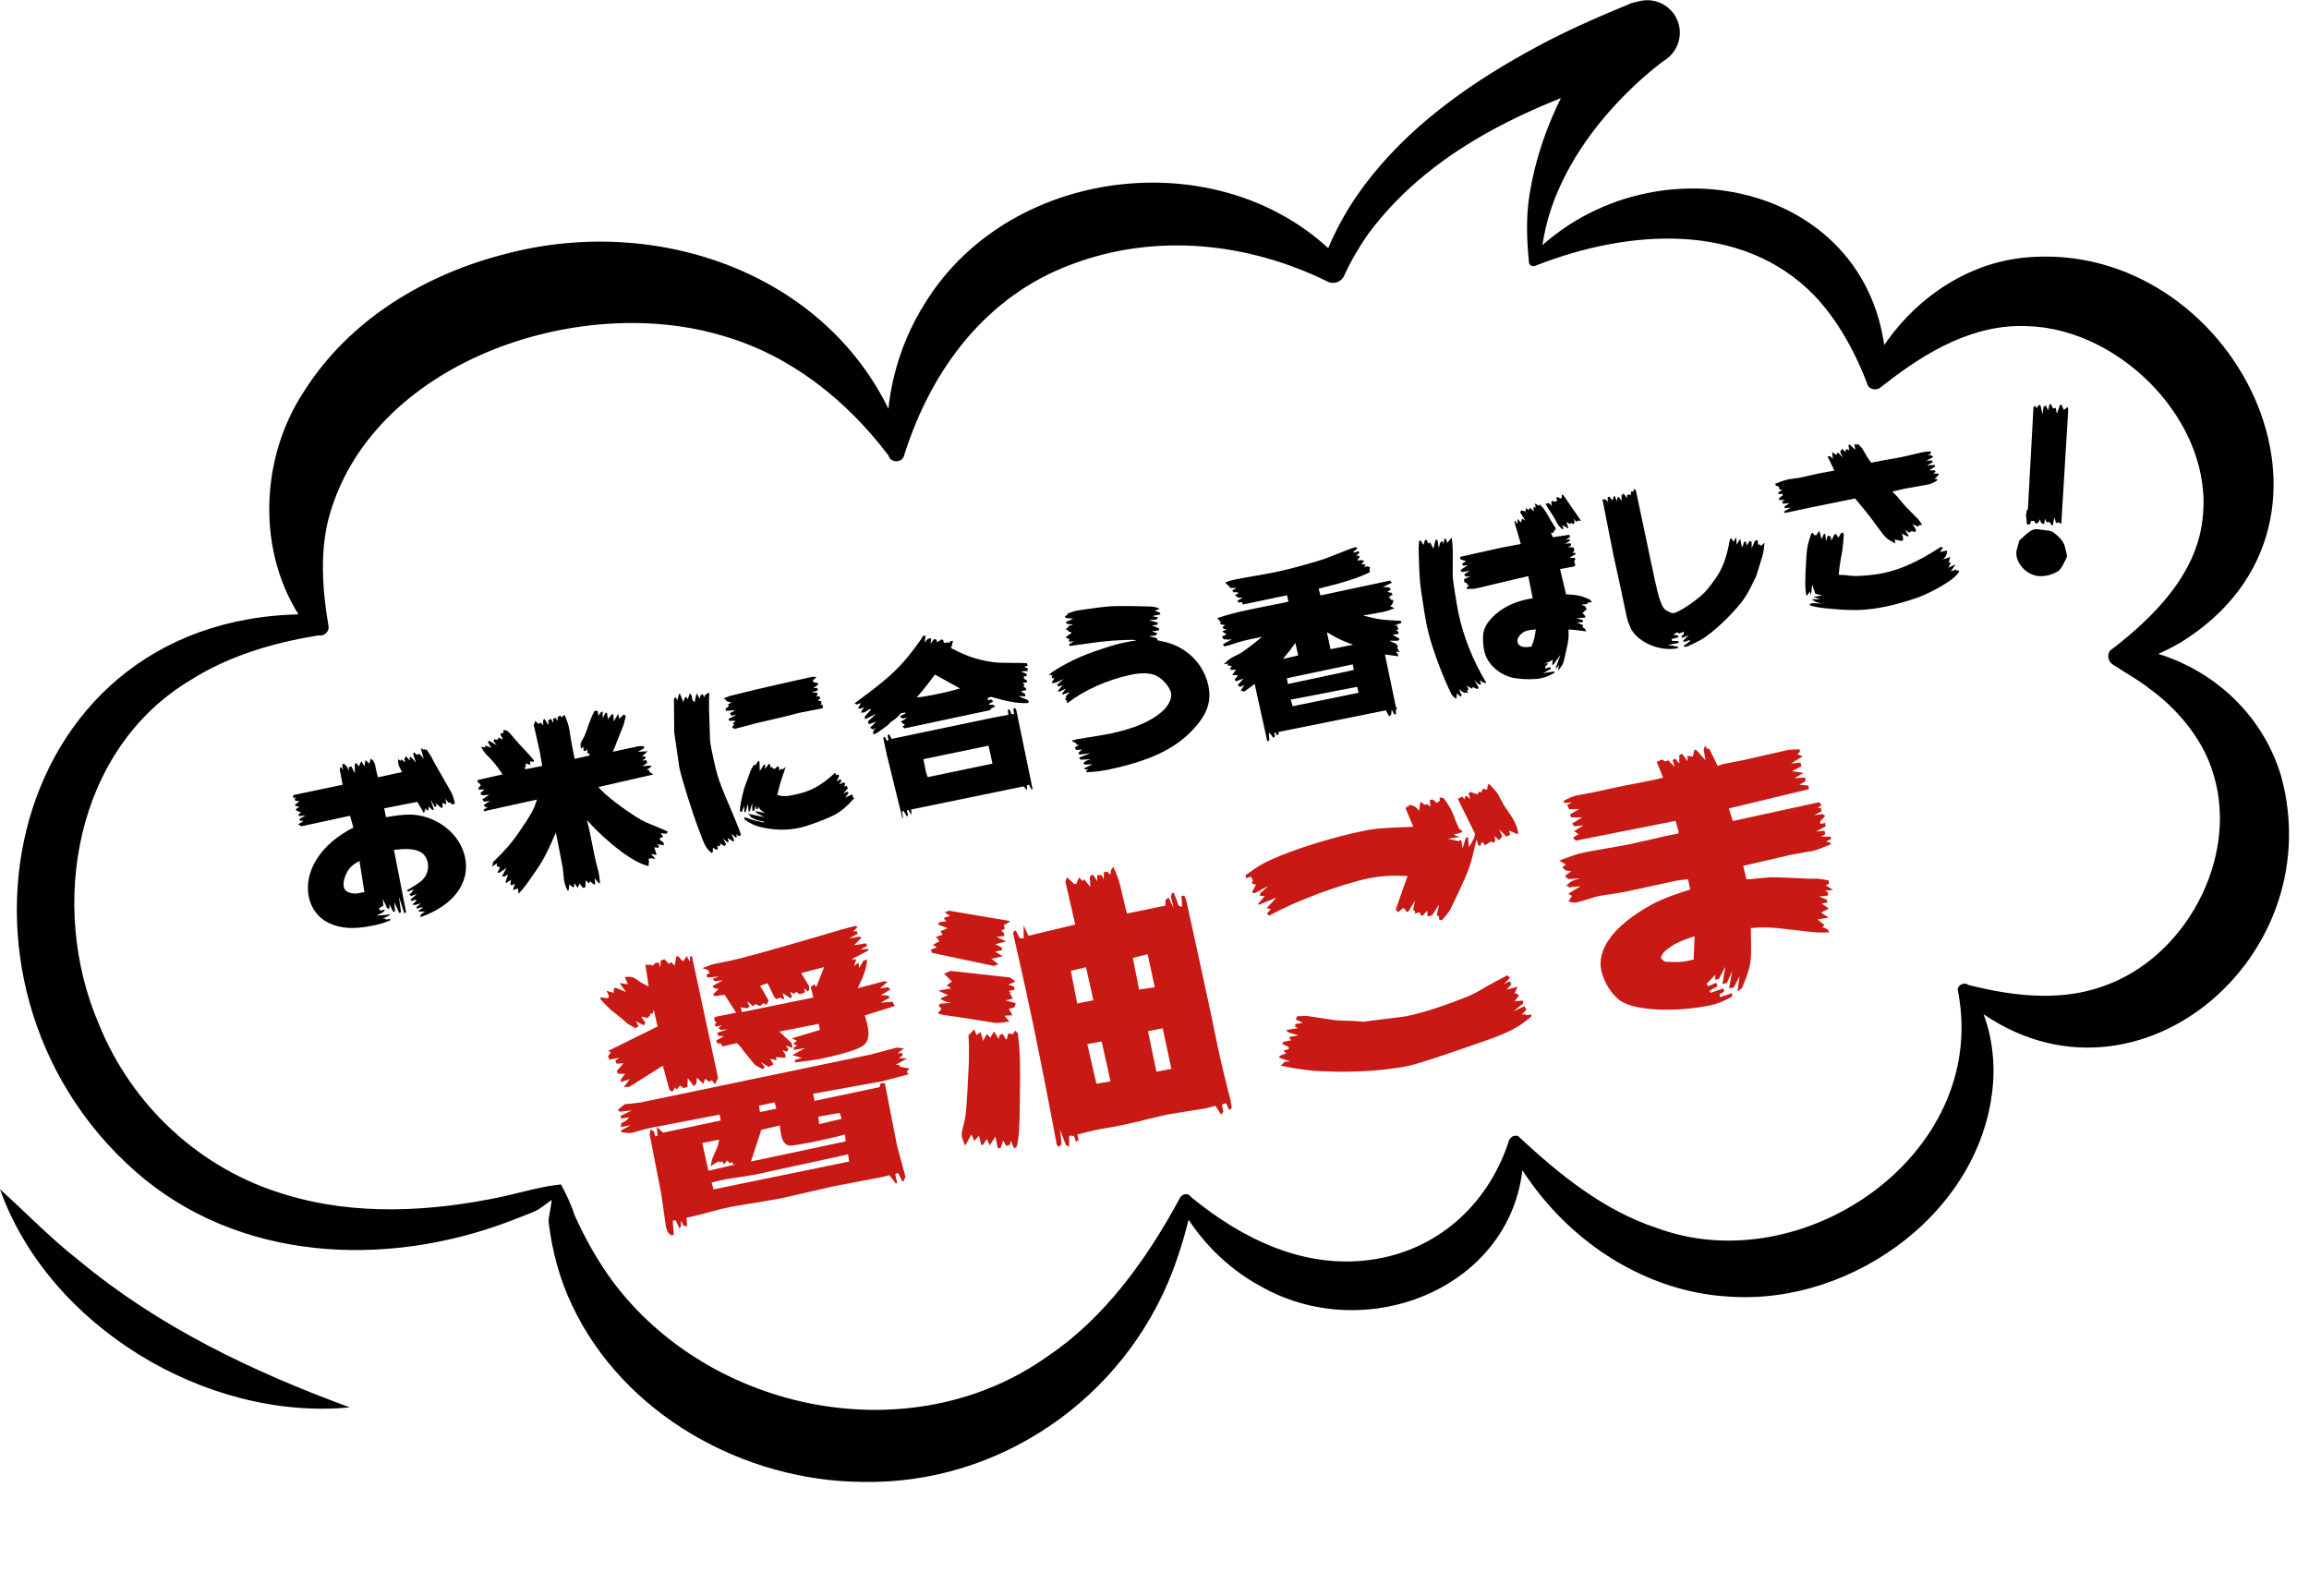 <?xml version="1.0" encoding="UTF-8"?><svg id="_レイヤー_2" xmlns="http://www.w3.org/2000/svg" xmlns:xlink="http://www.w3.org/1999/xlink" viewBox="0 0 140.03 96.78"><defs><style>.cls-1{fill:#c81914;}.cls-2{fill:#fff;}.cls-3{fill:url(#Unnamed_Pattern_10);}.cls-4{fill:#212121;}.cls-5{clip-path:url(#clippath);}.cls-6{fill:none;}</style><clipPath id="clippath"><rect class="cls-6" x="0" y="0" width="28.8" height="28.8"/></clipPath><pattern id="Unnamed_Pattern_10" x="0" y="0" width="28.8" height="28.8" patternTransform="translate(-10768.42 -12575.52) rotate(175.63) scale(.4 -.4)" patternUnits="userSpaceOnUse" viewBox="0 0 28.8 28.8"><g><rect class="cls-6" x="0" y="0" width="28.8" height="28.8"/><g class="cls-5"><path class="cls-4" d="m28.8-2.88c1.59,0,2.88,1.29,2.88,2.88s-1.29,2.88-2.88,2.88-2.88-1.29-2.88-2.88,1.29-2.88,2.88-2.88"/><path class="cls-4" d="m14.4-2.88c1.59,0,2.88,1.29,2.88,2.88s-1.29,2.88-2.88,2.88-2.88-1.29-2.88-2.88,1.29-2.88,2.88-2.88"/><path class="cls-4" d="m28.8,11.52c1.59,0,2.88,1.29,2.88,2.88s-1.29,2.88-2.88,2.88-2.88-1.29-2.88-2.88,1.29-2.88,2.88-2.88"/><path class="cls-4" d="m14.4,11.52c1.59,0,2.88,1.29,2.88,2.88s-1.29,2.88-2.88,2.88-2.88-1.29-2.88-2.88,1.29-2.88,2.88-2.88"/><path class="cls-4" d="m7.2,4.32c1.59,0,2.88,1.29,2.88,2.88s-1.29,2.88-2.88,2.88-2.88-1.29-2.88-2.88,1.29-2.88,2.88-2.88"/><path class="cls-4" d="m21.6,4.32c1.59,0,2.88,1.29,2.88,2.88s-1.29,2.88-2.88,2.88-2.88-1.29-2.88-2.88,1.29-2.88,2.88-2.88"/><path class="cls-4" d="m7.2,18.72c1.59,0,2.88,1.29,2.88,2.88s-1.29,2.88-2.88,2.88-2.88-1.29-2.88-2.88,1.29-2.88,2.88-2.88"/><path class="cls-4" d="m21.6,18.72c1.59,0,2.88,1.29,2.88,2.88s-1.29,2.88-2.88,2.88-2.88-1.29-2.88-2.88,1.29-2.88,2.88-2.88"/><path class="cls-4" d="m0-2.88c1.59,0,2.88,1.29,2.88,2.88S1.59,2.88,0,2.88-2.88,1.59-2.88,0-1.59-2.88,0-2.88"/><path class="cls-4" d="m0,11.52c1.59,0,2.88,1.29,2.88,2.88S1.59,17.28,0,17.28s-2.88-1.29-2.88-2.88S-1.59,11.52,0,11.52"/><path class="cls-4" d="m28.8,25.92c1.59,0,2.88,1.29,2.88,2.88s-1.29,2.88-2.88,2.88-2.88-1.29-2.88-2.88,1.29-2.88,2.88-2.88"/><path class="cls-4" d="m14.4,25.92c1.59,0,2.88,1.29,2.88,2.88s-1.29,2.88-2.88,2.88-2.88-1.29-2.88-2.88,1.29-2.88,2.88-2.88"/><path class="cls-4" d="m0,25.92c1.59,0,2.88,1.29,2.88,2.88S1.59,31.68,0,31.68s-2.88-1.29-2.88-2.88S-1.59,25.92,0,25.92"/></g></g></pattern></defs><g id="SP"><g><g><g><path class="cls-3" d="m37.04,81.36c2.62,17.41,30.18,23.25,38.18.6,7.28,8.78,18.84,5.32,20.01-3.47,12.57,16.49,31.89,2.5,27.23-9.3,15.09,8.35,25.64-14.96,9.42-20.29,18.2-9.11-2.5-32.59-14.79-16.86-1.95-10.88-13.16-12.22-20.72-7.19-.31-7.6,6.53-13.67,6.53-13.67-12.25,4.17-17.04,9.76-18.77,14.28-9.66-7.12-24.79-2.9-26.49,10.99-10.41-20.03-43-7.51-35.06,10.52-27.65,1.6-19.15,47.23,14.46,34.38"/><path class="cls-2" d="m33.75,72.27c2.61,17.41,30.19,23.25,38.18.6,7.28,8.78,18.84,5.33,20.01-3.47,12.57,16.49,31.89,2.5,27.22-9.3,15.09,8.35,25.64-14.96,9.42-20.28,18.2-9.1-2.5-32.59-14.79-16.86-1.96-10.88-13.17-12.22-20.72-7.19-.31-7.61,6.54-13.67,6.54-13.67-12.26,4.16-17.04,9.76-18.79,14.28-9.65-7.12-24.79-2.9-26.48,10.99-10.4-20.03-42.99-7.51-35.06,10.52-27.64,1.6-19.14,47.23,14.45,34.38"/><path d="m21.21,85.35c-8.72.83-18.26-4.93-21.21-13.23,1.65,1.49,3.1,3.01,4.75,4.29,4.86,4.05,10.51,6.75,16.46,8.94"/></g><path d="m34.01,71.81c.27.5.61,1.17.83,1.87.64,1.42,1.39,2.77,2.31,4.02,5.97,8,18.14,10.43,26.4,4.54,3.45-2.32,5.99-5.87,7.97-9.52.14-.33.51-.42.72-.12,3.14,2.58,6.89,4.36,10.89,3.8,3.92-.53,7.03-3.22,8.33-7.07.06-.3.28-.54.61-.43,2.47,2.31,5.17,4.5,8.38,5.56,8.82,3.3,20.11-4.38,18.32-14.21l-.03-.14c-.09-.35.37-.59.63-.38,2.92.74,5.89,1.04,8.6-.08,4.87-1.95,7.92-8.05,6.15-13.05-.64-1.9-2.13-3.67-3.81-4.87-.59-.47-1.27-.84-1.94-1.28l-.24-.15c-.28-.18-.35-.56-.18-.83,2.61-1.99,5.24-4.59,5.62-7.96.74-5.78-4.88-11.55-10.58-11.73-3.24-.16-6.12,1.5-8.73,3.55l-.22.17c-.23.18-.57.14-.75-.09-.78-2.1-1.9-4.08-3.28-5.51-4.37-4.49-11.24-3.98-16.75-1.84l-.16.06c-.15.06-.32-.01-.37-.16-.14-1.38-.2-2.82.04-4.24.68-4.14,2.75-7.98,5.49-11.13l2.01,3.46c-6.43,1.89-13.19,4.59-17.29,10.13-.55.79-1.04,1.61-1.44,2.49-.15.4-.61.6-1,.42-4.9-2.42-10.5-2.96-15.52-1.07-5.17,1.9-8.54,6.33-10.2,11.63-.14.45-.83.42-.94-.03-2.58-3.4-5.94-6.05-9.96-7.23-8.86-2.72-21.53,1.61-24.01,11.12-.49,1.95-.38,4.19.01,6.44.07.33-.25.65-.58.58-2.78.44-5.46,1.25-7.73,2.68-7.06,4.17-8.71,13.72-5.61,20.91,1.99,4.91,6.11,8.77,11.23,10.3,4.28,1.33,8.89,1.07,13.24.15,1.13-.25,2.42-.64,3.55-.74m-.53.91c-.41.29-.67.53-1.05.72l-.5.2-1.03.4c-7.5,2.85-16.47,2.47-22.71-3.03C-4.74,59.62.33,36.75,19.25,37.26c0-.02-.53.88-.53.88-3.15-4.03-3.13-10.1-.28-14.41,2.78-4.39,7.41-7.13,12.33-8.36,9.76-2.54,20.82,1.74,24.05,11.75.05.02-1,.18-.99.19-.21-3.02.55-6.23,2.29-8.96,5.25-8.48,18.37-9.82,25.17-2.57l-1.14.34c.68-2.03,1.77-3.91,3.12-5.56,2.69-3.31,6.26-5.75,9.98-7.75,1.85-1,3.78-1.83,5.71-2.63h.01l.46-.11c1.06-.26,2.13.39,2.39,1.45.2.83-.16,1.67-.84,2.12-.18.11-.44.32-.66.5-.71.57-1.37,1.19-2,1.84-1.71,1.77-3.15,3.81-4.05,6.12-.45,1.16-.72,2.39-.84,3.65l-.54-.27c7.45-7.52,21.54-4.28,21.51,7.37l-1.08-.27c1.73-3.61,5.28-6.55,9.47-6.96,12.62-1.21,21.36,16.02,9.43,23.36-1.06.61-2.21,1.08-3.34,1.44l-.09-1.23c.42.06.83.16,1.26.24,3.89.89,7.13,3.74,8.29,7.64,3.14,11.45-9.8,21.8-19.38,13.4-.03,0,.58-.52.58-.52.96,1.54,1.42,3.46,1.35,5.37-.35,7.91-8.42,13.87-16.06,13.31-4.28-.24-8.24-2.48-10.98-5.64-.88-1-1.64-2.14-2.31-3.29l.85-.22c.25,8.22-9.17,12.37-15.93,8.53-2.11-1.14-3.77-2.88-4.87-4.85l.71-.13c-.29,1.36-.69,2.75-1.19,4.07-2.95,7.69-10.46,12.92-18.76,12.77-7.24-.03-14.53-4.09-17.65-10.7-.77-1.6-1.22-3.33-1.43-5.07,0-.38.14-.78.19-1.36"/></g><g><g><path d="m21.19,49.48l-2.92.63-.19-.12.28-.17v-.05s-.16.01-.16.01l-.04-.12.37-.2-.42.03v-.1s.14-.12.14-.12l-.3-.13v-.07s.2-.15.2-.15l-.25-.05v-.07s.26-.21.26-.21l-.25-.03-.04-.11.11-.08-.2.02v-.17s3-.63,3-.63l-.17-.88v-.11s.08-.09.08-.09l.11.2-.04-.37.09-.02c.17.12.2.16.3.43v-.22s.16-.05.16-.05l.21.42v-.55s.06-.09.06-.09l.2.22.06-.18.08-.13.18.31.06-.39.24.22.09-.31c.19.17.22.22.27.44l.04.21.12.49,1.46-.32c-.11-.2-.2-.38-.22-.51-.01-.05-.02-.14-.02-.27l.15.1.04-.09.25.18-.06-.19.09-.18.25.27-.03-.16.08-.08.31.35-.16-.5.03-.13.2.17.14-.07.27.3-.18-.61h.08s.05.07.05.07l.08-.05.07.07.06-.05c.15.23.26.38.3.46l.18.35c.32.56.64,1.12.96,1.68.15.27.2.4.29.81l-.18.04-.13-.12-.08.02-.2-.24.07.29-.03.05-.21-.1.02.22-.06.12-.36-.31.04.13-.05.09h-.06s-.25-.45-.25-.45l.2.62-.1.02-.22-.22v.22l-.09.03-.09-.13-.1.3-.4-.69-2.01.39.11.54c1.25-.22,1.79-.21,2.5.02,1.19.4,2.05,1.31,2.29,2.4.33,1.54-.68,2.92-2.67,3.63l-.06-.06.06-.04v-.06s.25-.17.25-.17h-.36s-.05-.05-.05-.05l.27-.17-.05-.04-.31.09-.02-.1.27-.23-.34.1-.19-.02.25-.23-.02-.07-.28.08-.06-.08.4-.35-.36.13-.1-.08.18-.19v-.06s.13-.11.13-.11l-.38.17-.1-.06c.15-.09.27-.17.32-.2.54-.33.6-.38.76-.59.19-.26.26-.6.2-.91-.15-.7-.75-.93-2.05-.77l.74,3.8-.12.03-.32-1,.13.96-.11.04-.29-.66.03.58h-.11s-.22-.46-.22-.46v.26s-.13.01-.13.01l-.28-.59.04.41-.3.19.08.03v.08s.32-.05.32-.05l-.11.15-.41.21.8-.07v.05s-.43.2-.43.2h.19s.01.06.01.06l.28-.05-.03.1c-.42.17-.62.23-1.03.31-1.14.24-1.96.19-2.69-.16-.62-.3-1.05-.86-1.2-1.56-.33-1.57.74-3.24,2.7-4.22l-.2-.71Zm.61,2.73c-.41.23-.57.37-.74.66-.18.32-.26.67-.21.93.05.21.24.34.56.38.16.03.28,0,.69-.08l-.3-1.89Z"/><path d="m29.94,52.25c.83-.83,1.02-1.06,1.45-1.66.82-1.19.99-1.49,1.17-2.1l-3.22.71v-.11s.23-.13.23-.13l-.16-.03-.07-.11.38-.25-.36.05-.11-.14.42-.28-.43.03-.12-.11.26-.25-.38.02.06-.17.1-.09-.1-.14-.11-.05.04-.14,1.49-.34c-.34-.49-.47-.66-.74-.95-.19-.19-.32-.32-.35-.38-.04-.04-.13-.17-.21-.33l.23.02.04-.11.35.15-.21-.36.06-.08.47.27-.19-.25.06-.11.21.05-.03-.06.08-.09.26.13-.17-.33.1-.08h.1s-.02-.17-.02-.17c.18,0,.22.02.34.13.04.04.15.14.29.33.11.11.2.23.3.34l.66.71c.05.05.13.16.27.32l-.02.09-.19-.02-.03-.04.03.25-.29-.09v.26s-.11-.04-.11-.04l.1.13,1.01-.2-.14-.85-.37-1.63.09-.25.19.18.15-.08.14.17v-.32s.08-.07.08-.07l.2.32h.05s-.02-.23-.02-.23l.16-.1.15.27-.02-.27.16-.06.12.2v-.25s.17-.09.17-.09l.08.16.02-.08.15-.12c.18.45.24.62.28.85l.13.8s.06.29.13.68l.07.34.9-.2v-.11s-.13-.04-.13-.04v-.24s-.1.11-.1.11h-.13s-.02-.26-.02-.26l-.14.13c-.02-.15-.03-.3-.02-.3.01-.06.08-.19.19-.39.04-.07.11-.22.17-.4.27-.78.28-.8.48-1.2l.19-.02.06.32.1-.19.15-.09v.41s.17-.32.17-.32h.09s.06.38.06.38l.24-.3.09.02.02.42.27-.46.07.32.07-.12.08-.02.07-.11.08-.02.09.09c-.07.3-.12.5-.14.55l-.41,1.03c-.02.06-.07.18-.13.34l-.11.24,1.59-.34h.28l.05.11-.39.23.59-.03-.35.31h.2s.02.12.02.12l-.21.14.26-.03.05.17-.3.19.54-.03v.07s-.28.19-.28.19h.14s.06.16.06.16h.05s.15.12.15.12l-3.32.76c.37.47,1.61,1.41,2.57,1.98.24.13.45.22,1.06.47.17.07.28.12.36.15l.22.11-.08.12-.36-.03.12.14v.13s-.16,0-.16,0v.13s.23.18.23.18v.16s-.4-.09-.4-.09l.12.13-.04.1-.25-.02.14.46-.34-.06.27.29-.36-.03-.07.1.05.07-.03.12v.18c-.84-.15-2.41-1.31-3.75-2.79.08.31.13.51.15.6l.36,1.78.2.78c.03.15.05.32.09.64l-.08.03-.25-.31.04.36-.09.03-.23-.21v.06s-.09.07-.09.07l-.18-.18v.41s-.15.06-.15.06l-.22-.27-.1.26-.22-.29v.2s-.07.07-.07.07l-.22-.19-.05.38h-.06c-.1-.2-.16-.38-.18-.46-.03-.12-.07-.45-.11-.91-.22-1.17-.29-1.51-.42-2.15-.39.92-.7,1.54-.98,1.98-.84,1.24-.9,1.31-1.28,1.73l-.04-.32-.27.09-.02-.03.11-.35-.2.1-.08-.05.04-.28-.29.18-.05-.04.16-.47-.2.12h-.17s.28-.52.28-.52l-.42.29h-.14s.17-.32.17-.32l-.1-.02-.05-.04h-.06s.03-.19.03-.19l-.3.2.07-.33Z"/><path d="m40.85,42.4l.13-.12.1.19.1-.39h.06s.2.5.2.5l.08-.25.1-.08.08.16.14-.36.1.12.07.33.12.07.11-.53.2.33.04-.2.14-.08.08.2.07-.16h.07s.02-.08.02-.08l.16-.02c-.03.38-.02.52-.02.98l.06,1.88c.02.22.06.45.15.85.3,1.42.36,1.59,1.24,3.64q.39.92.5,1.27l-.18.05-.13-.11.05.17-.06.04-.27-.24.17.41-.07.06-.34-.21.08.22-.1.04-.25-.24.18.36-.09.11-.31-.18.07.12-.1.08-.1-.07.03.25-.09.02-.21-.12v.26s-.06.07-.06.07c-.36-.3-.41-.4-.8-1.45-.4-1.05-1.02-3.05-1.16-3.69-.01-.06-.03-.14-.04-.25l-.28-1.93-.02-2.04Zm3.17.57l.18-.14-.05-.11.21-.12-.31-.08-.03-.09-.12-.06v-.02s.35-.14.35-.14c1.16-.29,1.97-.49,2.36-.57l1.67-.38,1.01-.22.23.02-.23.21.04.1.28.05-.02.12-.26.18h.23s.05.14.05.14l-.39.14h.33s.03.14.03.14l-.1.1.18-.02.1.12-.17.13.22.06v.17s-.1.02-.1.02l.19.04v.19s-1.43.28-1.43.28c-.52.13-.99.26-1.16.29-.78.18-1.38.33-1.42.33l-.68.18c-.1.03-.33.09-.67.17l-.15-.09.14-.18-.1-.03.18-.19h-.39s-.04-.11-.04-.11l.49-.26-.33.06-.07-.15.33-.18-.58.04-.02-.15Zm1.83,3.38l.12-.18.08-.02.03.61.24-.38.08-.02v.27s.23-.31.23-.31l.08.05v.15s.14,0,.14,0l-.02.07.16.04.17-.16.08.05.02.24.09-.14.11.04.19-.15c-.25.71-.27.8-.33.99-.06.2-.09.34-.18.72.42.09.56.08,1.07-.03.96-.2,1.57-.53,2.44-1.33l.06.15.13-.04.05.08-.16.34.24-.14.06.11-.14.21.28-.13.09.09-.06.18.14-.06.08.14-.29.36.23-.14.11.07-.22.29.44-.2.03.16.08.08c-.45.51-.76.77-1.2,1.01-.55.28-1.56.66-2.11.78-.79.17-1.59.15-2.43-.06-.31-.08-.49-.17-.9-.43l-.02-.16c.34.12.39.14.64.21.17.03.36.08.53.12l.02-.05c-.43-.09-.49-.11-.83-.29l.03-.04-.18-.15c.38.08.44.09,1.01.2l-.47-.24-.09-.12.61.11c-.27-.14-.31-.18-.41-.38l-.04.14h-.07s-.04-.01-.04-.01v-.22s-.12.33-.12.33l-.1.02-.02-.48-.13.49-.08.03-.04-.47-.14.49-.08.03v-.4s-.16.38-.16.38l-.11-.06c.01-.33.08-.71.27-1.41.05-.15.1-.29.16-.43.13-.35.21-.57.22-.61-.01,0,.09-.18.19-.35h.16Z"/><path d="m51.81,42.66c2.22-1.61,2.89-2.26,4.04-3.88l.12-.21.16-.03-.05.42.2-.23.2-.02-.05.33.22-.29.16.05v.15s.13-.08.13-.08l.07-.02.06-.07.13.02.02.14.12.06.08-.05.16.03.05-.09.17-.03-.12.44c1.02.55,1.88.81,2.9.89.26,0,.56.01.9.01.2,0,.33,0,.8.02l.02.09.05.04-.24.1.22.08v.16s-.41.03-.41.03l.34.15v.13s-.2.03-.2.03l.07.09-.07.02.22.13v.11s-.26.04-.26.04l.11.12-.06.11.17.09-.04.03.05.08-.34.07.27.18v.12s-.42,0-.42,0l.57.23.07.12-.08.07c-.62.02-1.22-.09-2.21-.38l-.22.07.03.13.2-.04.12.12-.25.14v.06s.25,0,.25,0l.11.11-.27.13v.08s-5.22,1.11-5.22,1.11l-.13-.11.15-.09-.25-.2.4-.24-.33.04-.13-.14.33-.15v-.07s-.26.04-.26.04c-.17.19-.35.37-.4.39l-.22.15-.19.2q-.66.49-.77.52s-.05,0-.12,0c.03-.21.03-.23.18-.38l-.19.11-.16-.11.38-.38-.37.15-.13-.02v-.14s.49-.46.49-.46l-.67.34-.03-.16.39-.44-.09-.02-.34.21h-.2s.21-.34.21-.34l-.19.1h-.19s.18-.33.18-.33l-.28.09-.08-.08Zm1.75,2.12l.05-.08h.06s.11.22.11.22l.11-.04-.07-.27.1-.09.15.29,6.17-1.29.91-.17-.03-.31.1-.02.13.3.15-.03-.05-.26.09-.11.09.13.99,4.79-.07.04-.14-.29-.13.03v.31s-.2-.24-.2-.24l-6.82,1.4.02.33-.19-.3-.09.02.06.3-.06.08-.2-.34-.1.03.06.41-.03.02-.95-3.87-.21-.99Zm3.14-3.87c-.49.65-.56.75-1.1,1.38.28-.01.45-.05,1.05-.16l.7-.15c.37-.09.46-.11.87-.23l-1.52-.84Zm-.45,6.22l3.94-.82-.24-1.09-3.95.82.16.8.1.29Z"/><path d="m63.61,40.92c.45-.4,1.72-1.06,2.72-1.4q1.25-.43,1.74-.53c.21-.05.49-.09.87-.16-.19-.03-.34-.04-.39-.02h-.29s-.78.04-.78.04c-.01,0-.39.04-.74.07l-1.48.2-.38.06-.05-.11.3-.18-.29.03-.02-.11.06-.07h-.11s-.15-.11-.15-.11l.19-.1v-.05s.16-.06.16-.06l-.02-.09-.16-.03v-.06s-.17-.08-.17-.08l.13-.09.06-.11.27-.08-.39-.05-.05-.11.45-.2-.43-.04-.09-.08.17-.13v-.06c.22-.08.42-.15.51-.17q.13-.03,1.39-.2c.83-.1,1.15-.11,3.08-.06.27.01.34.02.61.14l-.3.12.29.1.06.12-.51.1.37.09-.11.12-.44.04.54.16-.05.12-.32.04.44.18-.02.12-.43.06.34.11-.1.14-.41.04.5.13v.12c.76.14,1.2.31,1.68.64.73.49,1.24,1.26,1.42,2.1.21,1-.08,1.79-1,2.75-1.08,1.12-2.6,1.83-4.96,2.33-.62.13-.88.16-1.43.18l-.02-.08.13-.09h-.19s-.07-.06-.07-.06l.51-.25-.47.02-.08-.08c.13-.15.19-.17.46-.24l-.62.02-.11-.12.7-.27-.67.08-.06-.11.23-.19-.38.02-.06-.16.24-.13-.14-.04-.05-.09-.22-.1v-.05c.18-.05.29-.08.35-.09.09-.02.56-.09,1.24-.2.23-.04.48-.08.73-.13,1.41-.3,2.41-.72,3.08-1.29.43-.36.67-.84.6-1.16s-.38-.73-.75-.98c-.38-.25-.96-.29-1.68-.14-1.42.3-2.83.93-3.84,1.71l-.07-.06.06-.12-.09.05-.05-.13.07-.06-.04-.07.25-.28-.43.17-.03-.08.23-.29-.42.19-.08-.04.3-.37-.26.1-.09-.11.41-.35-.48.22h-.05s-.12.04-.12.04l-.08-.05.17-.26h-.12s-.06-.06-.06-.06l.07-.11h-.1s0-.05,0-.05l-.08.03-.06-.05Z"/><path d="m74.23,40.3q.19-.29.67-.52c.36-.15.75-.43,1.64-1.16-1.08.22-1.11.22-2.03.52l-.28.06-.06-.13.54-.3-.25.02-.12-.02h-.12s-.13-.15-.13-.15l.29-.15-.26-.18.26-.11-.17-.05-.07-.1.16-.12-.28-.05v-.06s-.04-.01-.04-.01l.07-.06-.06-.05-.17-.2c.88-.27,1.11-.33,2.05-.53.68-.14,1.1-.23,1.32-.27.32-.06.52-.1.58-.11.09-.02.21-.04.37-.09l-.09-.38-2.67.56-.08-.15-.18.04-.08-.11.32-.2h-.28s-.18-.14-.18-.14l.22-.14-.08-.04h-.23s-.08-.11-.08-.11l.27-.15h-.38s-.12-.15-.12-.15l-.04-.02-.16-.16c.27-.11.39-.14.63-.19.18-.04.85-.16,1.66-.3.26-.04.51-.1.75-.14.86-.18,2.07-.51,2.97-.8q.2-.07,1.33-.52.28-.11.56-.2l.13.07-.29.25h.15s.16-.07.16-.07l.11.07-.22.2h.15s.08.07.08.07l-.14.17.03.07.13-.05.25.05-.18.21h.16s.1.04.1.04l-.09.14.19-.06.17.07-.04.15.04.13c-.62.32-1.44.6-3.12,1.01l.11.41,4.22-.9.11.13-.55.26h.21s.08.02.08.02h.09s.11.13.11.13l-.22.15.12.02.05.02h.07s.09.12.09.12l-.25.16.13.08-.02.06.16.03.02.11-.05.07v.06s-.14.13-.14.13l.26.13c-.28.11-.57.2-.67.22-.11.02-.36.06-.84.15l-.4.07c.94.24,1.13.27,2.29.32l.05.12-.44.17h.17s.08.23.08.23l-.14.04.14.12v.11s-.36.06-.36.06l.43.24-.09.12h-.53s.4.18.4.18l.12.15-.05.1.15.25-.2-.02v.08s.06,0,.06,0l.07.2-.82-.11.63,3.02.09.31-.07.07.03.18-.1.08-.17-.32-.03.31-.12.1-.21-.36-.2.04-6.31,1.27.02.15-.12.04-.08-.16h-.07s.04.23.04.23l-.1.1-.27-.37.04.11-.04.03.03.36-.12.09-.77-3.49-.63.46-.22-.06.23-.34-.27.12-.14-.11.36-.4-.48.17-.06-.12.18-.21-.03-.05h-.3s.23-.33.23-.33l-.27.02-.11-.08.13-.16-.28-.04.07-.11-.2.04-.06-.07Zm4.5-.54l-.17-.77c-.32.45-.38.52-.76.97l.93-.21Zm-.61,1.72l3.98-.85-.06-.34-3.99.84.04.3.04.05Zm.27,1.35l4-.82-.08-.36-4.03.78.07.26.04.14Zm3.67-3.73c-.77-.29-.88-.34-1.59-.76l.22,1.03,1.37-.27Z"/><path d="m86.17,32.79l.15.26.11-.32.09.02.11.22.1-.08.2.39.13-.54h.11s.09.51.09.51l.07-.34h.04s.07-.11.07-.11l.04.04.05.14.07-.29.07-.04.1.27.27-.32c.04.33.05.46.06.69,0,.1.01.67,0,1.71,0,.14.26,1.77.34,2.15.3,1.43.88,2.9,1.68,4.23l-.04.07-.08-.06h-.07s-.18-.15-.18-.15l.07.28-.16-.03-.25-.25.26.45-.05.09-.11-.02-.25-.12.05.05-.03.08-.33-.19.11.22-.08.07.04.18-.13-.07-.06.06-.35-.24.17.38-.08.06-.22-.19-.02.3-.04.02c-.21-.17-.24-.2-.33-.4-.61-1.27-1.2-2.94-1.42-3.97-.09-.41-.24-1.38-.35-2.12-.08-.49-.13-1.29-.15-2.34-.01-.33-.01-.4.02-.72l.08-.04Zm2.43,1.76l.41-.27-.3.02-.03-.12.23-.15-.34-.11-.02-.15,1.07-.24c.58-.13.91-.2,1.31-.29.23-.05.73-.14,1.3-.25l-.39-1.35.04-.07.07.12.08.08v-.3s.21.22.21.22l.07-.24.19.12-.31-.51.07-.11.25.07.04-.21.15.13.08-.15.25.22-.04-.2.05-.08.1.07-.06-.27.25.15.04-.1c.15.16.3.32.3.35.06.08.19.3.38.63.04.07.16.27.3.49l-.09.21-.04-.2v.25s-.16,0-.16,0l.11.27,1-.15.05.13-.28.19.25-.05.02.1-.3.18.33-.04.05.13-.19.11.33.02.04.19-.11.14h.16l.05.06-.39.23.31.02.06.08-.07.07v.17s.07.06.07.06l-.07.13-.87.16.36,1.53c.71.04.94.09,1.44.32l.14.16-.29.03.02.08-.37.04.23.1.09.22-.13.03-.03.1-.12.04.18.19v.11s-.51.02-.51.02l.38.14v.1s-.36.04-.36.04l.36.15-.02.13.15.1.06.15c-.55-.07-.63-.09-1.07-.12.02.55.02.59-.17,1.43-.07.34-.13.57-.17.66,0,.02-.14.24-.3.43l.07-.36-.15.19h-.06s.29-.81.29-.81l-.4.57-.11.06.05-.33-.21.12-.34.12.21-.03.05.04-.17.17v.11s.32-.08.32-.08l.02.11-.46.25.65-.1.04.08c-.38.2-.55.27-.81.33-.37.08-1.01.08-1.52.01-.95-.13-1.77-.84-1.94-1.67-.09-.41-.1-.96-.02-1.22.18-.66,1.03-1.41,2-1.73.24-.09.46-.15.96-.24l-.27-1.34c-.3.08-.57.13-.69.16l-2.4.57c-.17.04-.34.05-.63.05l-.02-.08.16-.14-.1-.02-.06-.13-.12-.02-.04-.2.41-.19-.29.03-.1-.1.04-.08.3-.17-.48.07-.07-.06v-.04Zm4.54,3.62c-.17.01-.36.04-.47.06-.38.08-.7.43-.64.7.06.28.34.37.85.28.17-.47.19-.54.26-1.04Zm.81-7.64l.17.15-.05-.25.11-.05.12.06.04-.05h.11s-.07-.19-.07-.19l.06-.06.23.1.05-.1v-.15s.09.04.09.04l1.07,1.55h-.2s-.09.07-.09.07l-.13-.19.03.24-.08.09-.12-.08-.06.07-.24-.12.12.33v.06s-.36-.21-.36-.21l.07.23-.09.02c-.15-.15-.24-.26-.26-.3l-.26-.47-.38-.58s-.05-.1-.1-.19l.23-.04Z"/><path d="m97.38,30.28l.12.17v-.31s.1-.02.1-.02l.18.22.04-.07v-.03s.03-.04.03-.04v-.07s.06-.07.06-.07l.15.33.03-.23.09-.02.16.24v-.36s.13-.09.13-.09l.19.28.02-.19.1-.04.12.05.02-.23h.14s.06-.17.06-.17l.09.12,1.14,5.39c.25,1.16.44,1.71.66,1.85.25.16.39.21.51.19.32-.07,1.28-.7,1.78-1.18.23-.21.67-.79.88-1.13.37-.61.55-1.18.74-2.19l.09-.02.12.2.16-.29.03.46.22-.35.09.46h.06s.08-.29.08-.29h.11s.06.23.06.23l.17-.28.12.06v.39s.21-.46.21-.46l.16-.04.02.28.11-.02v.06s.09.02.09.02l.19-.18c-.04.49-.07.64-.19,1.02-.1.35-.17.54-.33,1.05-.05.09-.1.2-.15.3q-.36.77-.7,1.21c-.69.88-1.77,1.88-2.43,2.28-.22.13-.85.43-.94.45-.01,0-.05,0-.1,0l-.08-.04.42-.31-.05-.05-.29.11-.11-.06.35-.35-.41.17-.03-.09.13-.12.03-.17-.32.11-.08-.08-.26.15.27.04.07.11-.44.12.03.1.39.02.02.11-.65.12.6.11v.09c-1.06.21-2.31-.29-2.83-1.14-.16-.37-.2-.45-.28-.79l-.22-1.04-.24-1.12-.06-.28-.28-1.28-.67-3.38.19.02Z"/><path d="m107.7,29.4l-.07-.05c.42-.17.63-.24.83-.28q.09-.02.63-.09l1.32-.29c.2-.04.45-.08.84-.15l-.42-.87h.08s.03.01.03.01h.07s.14.15.14.15l-.04-.42.26.19.04-.14.1.02.26.28-.17-.35.1-.19.22.19.02-.14.09-.03.12.08-.05-.33.08-.03.33.32-.04-.35h.05s.13.09.13.09l-.04-.07.04-.05c.17.16.28.28.31.34l.29.49c.04.06.11.18.23.33l.77-.15c.59-.1.94-.16,1.07-.19l1.3-.3s.22-.03.47-.05v.15s-.21.08-.21.08h.21s.16.11.16.11l-.43.24.35-.03.03.12-.33.18.47-.02.02.09-.36.23h.32s.07.08.07.08l-.15.12h.27s.09.05.09.05l-.28.28h.14s.04.07.04.07c-.24.16-.38.22-.56.26-.14.03-.55.1-1.16.21-.15.02-.3.05-.46.09-.12.03-.32.07-.56.13.13.13.23.23.27.27.18.22.36.44.55.65l.79.8s.1.14.2.31h-.19s-.05.1-.05.1l-.35-.15.22.33-.05.15-.22-.06-.14.09-.26-.17.21.34-.03.07-.39-.18.09.18-.02.05.04.13-.09.09-.43-.09.03.24c-.52-.28-.59-.33-1.02-.93-.48-.66-.86-1.15-1.42-1.8-2.08.42-2.37.48-2.95.6l-1.31.28-.06-.08.42-.25-.36.04-.02-.11.31-.2-.39.04-.06-.13.17-.11-.35.02v-.13s.22-.16.22-.16l-.02-.08h-.24s-.02-.09-.02-.09l.26-.18h-.17s-.07-.2-.07-.2l-.18-.03.05-.09Zm1.84,6.67c-.08-.38-.08-.94.01-2.35.04-.55.09-.76.29-1.35l.09-.07.12.19.07-.07.02.05.19-.28.15.51.12-.31.09-.02.05.45.11-.34.17.06.05.25.16-.36.12-.05.14.23.17-.29.11-.02.05.11c-.03.47-.07.8-.09.97-.05.26-.1.53-.14.8-.02.11-.05.34-.08.68.19,0,.4.02.42.02.12.02.23.03.35.04.41.04,1.37-.04,1.95-.17,1.06-.22,2.17-.73,3.45-1.57h.16s-.18.3-.18.3l.42-.1c-.02.29-.04.33-.25.55l.44-.15-.09.34h.14s-.16.31-.16.31l.44-.21-.29.43.35-.12v.11s.05-.05.05-.05l.1.03v.05q-.27.48-1.67,1.2-.48.24-.87.38c-.65.22-1.27.4-1.83.52-1.25.26-2.05.29-3.72.12-.43-.05-.57-.07-.93-.17l-.05-.07.14-.07.66.02c-.38-.06-.43-.09-.68-.26h.53s-.43-.14-.43-.14l.55-.09-.42-.1-.19-.56-.07.66-.07-.24-.17.25-.06-.04Z"/><path d="m122.46,32.78c.6-.57.81-.71,1.09-.69t.66.09q.2.01.35.13.53.4.65.79c.1.36.14.55.14.63q0,.08-.14.33-.22.45-.37.56c-.31.21-.76.34-1.17.32-.74-.04-1.43-.76-1.39-1.46,0-.03.02-.08.03-.15l.15-.54Zm.52-1.87l.27-4.91.07-1.32.12-.06.07.15.11-.19.12-.02.13.56.06-.45.15-.08.12.3.1-.37.07-.02.14.27.16-.03.07.35.19-.53.09-.02.14.32.13-.1.1-.08.04.15-.42,6.92h-.06s-.12-.1-.12-.1l-.06.08-.09-.04-.09-.32-.11.53-.23-.27-.04.04h-.1s-.08-.22-.08-.22l-.07.34-.18-.09-.07-.21-.07.17-.17.11-.11-.18h-.19s-.06.21-.06.21h-.19s-.05-.59-.05-.59l.06-.32Z"/></g><g><path class="cls-1" d="m37.08,63.82l-.21-.08,3.01-1.49-.23-1-.09.23h-.14s0,.15,0,.15l-.11.02.02.09-.44-.09.25.39-.09.14-.48-.24.16.3-.19.11c-.28-.15-.48-.26-.55-.33l-.33-.29c-.17-.14-.35-.28-.53-.42-.09-.05-.41-.38-.71-.7v-.13s.43.06.43.06l.09-.11-.15-.34.43.12v-.25s.11-.06.11-.06l.63.26-.38-.54.5.07-.19-.44c.4-.03.44-.02.68.12l.16.11c.07.07.33.21.61.35l-.2-1.32h.33s.11.05.11.05l.19-.18h.19s.08.3.08.3l.03-.43.22-.08.29.29.13-.12.2.23.11-.57h.13s.16.21.16.21h.06s.06.1.06.1l.22-.33.19.35v-.3s.12-.06.12-.06l1.59,7.41-.19.38-.19-.25-.16.09-.25-.18-.11.31-.39-.38-.02.36-.16.16-.37-.49-.02.55-.26.05-.19-.15-.2.24-.1-.12-.16.26-.18-.11-.4-1.47-2.05,1.29h-.31s.35-.48.35-.48l-.52.18-.03-.14.27-.36h-.33s-.12-.01-.12-.01l-.05-.17.41-.46-.42.03-.09-.18.25-.19-.59.12-.1-.19.18-.27Zm.65,4.7l.52-.28-.6.11.03-.24c.28-.13.34-.16.47-.35l-.49.07-.03-.15.68-.34-.72.08-.12-.12.41-.33.96-.11,13.97-2.91,1.54-.41c.06-.01.23,0,.47.04l-.4.31.26-.04.08.13-.23.19.49.02-.71.39h.23s.02.11.02.11l.6.11-.17.2.11.15-1.58.42-4.21.76.09.43,3.94-.83.07-.24h.25l.74,3.78.51,1.9-.12.26-.07.03-.25-.53-.18.07.11.51-.06.08-.4-.52c-.33.09-.52.12-.59.14l-2.84.54-3.04.7c-.3.06-.95.18-2.03.35-.47.08-.86.14-1.16.2-.48.1-.59.12-1.64.41q-.51.14-1.01.24l.04.47-.05.04-.08-.02-.07.02-.17-.34v.35s-.09.13-.09.13l-.24-.5-.17.03.06.86-.15.03c-.11-.08-.21-.19-.22-.2,0-.04-.05-.15-.11-.33v-.05s-.29-2-.29-2l-.69-3.54.05-.31.22.13.06.29.15-.03-.05-.54.38.35,3.5-.74-.07-.36-.65.13-3.55.68c-.15.03-.39.1-.66.17-.2.06-.36.11-.46.13-.13.03-.37,0-.65-.04l.03-.13Zm6.87,2.1l-.16-.02-.03-.13-.16.07-.15-.16-.2.24-.1-.19-.16.07-.05-.08-.5.3c.06-.26.1-.45.14-.53l.24-.55c.04-.08.1-.27.14-.53l-1.02.21.37,1.68,1.64-.38Zm-1.12-7.55l.43-.23-.33-.02-.09-.14.06-.07.58-.19-.44.04-.12-.13.22-.15-.39.08-.05-.17.12-.06-.14-.13v-.22s1.31-.27,1.31-.27l-.69-1.08-.62.08-.08-.11.34-.34h-.21s-.16-.12-.16-.12v-.05s.63-.35.63-.35l-.51.07-.11-.15.36-.14-.7.06-.04-.17.22-.13-.11-.05.02-.09-.38-.13c.41-.17.57-.22.79-.27l.26-.05.78-.16q.94-.2,5.01-1.39,1.89-.57,2.5-.7l.04.11-.24.23h.23s.05.14.05.14l-.52.29.62-.11.13.06-.45.46.71-.11.09.14-.42.23.48-.03.02.08-1.04.55h.29s-.14.41-.14.41l.28-.22.03.33.27-.45.22-.05c-.06.56-.14.81-.57,1.73l1.59-.42.22.03-.46.4.49-.07.14.13-.57.35.45.03.08.12-.55.31.72-.06.13.26-1.81.57c.07.23.15.52.17.64.12.58.03.98-.27,1.19-.34.25-1.28.53-2.67.82-.26.05-.82.13-1.47.2v-.14s.42-.14.42-.14l-.58-.16.78-.43-.69.11v-.14s.21-.13.21-.13l-.2-.05.02-.11.17-.12-.32-.15,1.71-.51-.08-.37-2.38.47.75.71.04.29-.4-.16.16.23-.1.15-.27-.09.19.28-.02.18-.57-.04.06.18-.4-.07.2.33-.3.15-.47-.29.24.3-.11.13c-.26-.12-.41-.22-.48-.26-.07-.07-.33-.39-.72-.88-.04-.08-.19-.26-.38-.44l-.87.2-.12-.19-.11.02-.11-.05-.04-.17Zm8.02,7.38l-.07-.45c-.35.09-.59.14-.65.15l-3.87.84-.85.19c-.28.06-.67.12-1.25.21-.34.05-.66.1-.8.13-.26.05-.48.1-.85.19l.11.42,8.23-1.69Zm-2.18-9.97l-.15-.62.22-.17.11.17.48-1.21-1.39.36.48.8v.21s-.08.12-.08.12l-.22-.22.05.26-.32.12-.21-.15-.13.12-.24-.11.12.31-.12.06-.45-.3.1.39-.29-.12-.15.1-.15-.09-.43-.88-.45.15.51.89-.12.27-.19-.1-.2.17-.3-.12-.09.11h-.07s-.33-.29-.33-.29l.15.34-.15.1-.38-.06.06.29,4.36-.89Zm1.96,8.74l-.03-.42c-.4.1-.68.18-.81.2l-.7.16-.57.12c-1.27.23-1.29.23-1.46.14-.15-.09-.27-.28-.33-.55-.04-.17-.06-.38-.09-.62l-1.12.27-.63,1.92,5.74-1.22Zm-4.2-1.98l-.1-.39-.95.2.06.39.98-.2Zm3.97.61l-.13-.36-1.29.23.05.45,1.36-.32Z"/><path class="cls-1" d="m56.81,57.47l-.12-.12-.07.02-.02-.08.38-.22-.11-.07.02-.08-.16-.09.43-.14-.12-.22.43-.18-.59-.22.1-.15.43-.05-.11-.08-.05-.13.36-.11-.32-.23.27-.09,3.67.62v.05s-.37.22-.37.22l.09.18-.22.15.16.14.02.17-.47.06.58.27-.66.17.39.2.03.15-.42.1.44.28-.68.16.43.32-.27.11-3.74-.79-.1-.19.34-.14Zm.24,3.78l.04-.1-.17-.14.09-.14.68-.05c-.38-.08-.49-.11-.67-.27l.48-.2-.6-.27.78-.14-.27-.19.32-.23-.48-.47.39-.17,3.62.4.32.25-.43.18.34.12.04.19-.37.08.17.09-.11.02.21.35-.46.11.63.17-.07.24-.36.11.05.06.18.32-.48.03.29.35c-.45.07-.6.09-.89.08-.08-.02-.64-.1-1.68-.27l-1.15-.17c-.08,0-.26-.04-.52-.09l-.08-.11.16-.14Zm2.04,1.19l.13.33.25-.18.15.54.22-.42.22.22.18-.32.07-.03.26.44.03-.22.19-.11.25.38.11-.41.25.07.18-.23.15.18c.13,1.09.15,1.64.12,3.73-.01,1.99-.04,2.4-.18,3.12l-.17.12-.2-.47-.05.24-.22.08-.19-.33-.17.46h-.16s-.14-.7-.14-.7l-.35.53-.18-.39-.2.34-.13.03-.14-.57-.28.32-.18-.39-.38.68c-.08-.18-.15-.38-.18-.48-.05-.26-.04-.29.12-.91.12-.54.16-.9.29-3.74v-.99c0-.05-.02-.3-.02-.58l.32-.33Zm4.98,6.89c-.57-3.05-1-5.2-1.35-6.91-.23-1.12-.7-3.29-1.28-5.81l.06-.15.11-.02.23.45.24.02v-.79s.29.63.29.63l2.84-.68-.6-2.6.1-.27.43.41h.13s.17-.4.17-.4l.22.22.09-.11.37.47-.03-.63.19-.13.26.41v-.37s.27,0,.27,0l.13.26v-.43s.21-.04.21-.04l.19.19.04-.29.13-.19q.28.53.45,1.23c.15.61.25,1.13.39,1.6l2.33-.48v-.34s.19-.15.19-.15l.3.63-.16-.69.07-.23.12.03.29.77.2.05-.04-.65.17-.03.12.29.61,2.78c.34,1.54.59,2.75.82,3.78l.46,2.22c.16.77.38,1.71.66,2.81.07.23.11.42.13.52.02.12.05.26.08.48l-.15.13-.2-.42-.25.09.09.43-.14.17-.34-.53c-.31.08-.51.14-.55.15l-2.32.37c-.11.02-.59.14-1.33.31-.44.13-.86.21-1.36.32-.3.06-.67.14-1,.19-.37.06-.65.12-.74.14-.24.05-.59.14-1.07.26l.07.34-.15.1-.14-.38-.1.06-.05-.06-.13.03v.66s-.2-.12-.2-.12l-.35-.92.09.9-.2.15-.12-.21Zm2.24-8.67l-.45-2-.92.21.39,1.99.98-.2Zm1.04,4.92l-.54-2.42-.87.16.55,2.4.86-.14Zm2.68-5.71l-.43-2-.9.22.38,1.92.96-.14Zm1.01,4.95l-.53-2.46-.89.18.51,2.45.91-.17Z"/><path class="cls-1" d="m75.53,53.08c.86-.62,1.15-.79,2.2-1.22,1.34-.54,3.32-1.13,4.77-1.43.85-.18,1.06-.2,2.25-.25.55-.03.6-.02.96-.04l-.47-1.12.09-.11.06.02.09-.12c.33.07.37.1.58.36l.08-.55.27.19.13-.04.21.15-.04-.4.17-.04.26.21.17-.12v-.21s.24.04.24.04c.38.54.42.61.61,1.06.09.23.1.28.2.51l.14.32.12.04.07.13-.53.16.36.14-.71.1.63.15.18-.07.08.5.2-.64.13-.03.05.61c.32-.51.37-.64.36-.85-.3-.6-.59-1.17-1.03-2.09l.26-.13.17.16v-.16s.11-.04.11-.04l.21.19-.09-.32.07-.12.46.15.12-.17.11.06.09-.21.11-.02.05.06.11-.02.04-.29.09-.02c.29.29.47.5.54.63.12.21.22.43.35.65.64.93.7,1.03.86,1.61l-.03.15-.51-.23.05.24-.21.13-.46-.44.2.42-.2.24-.27-.26.04.31-.13.1-.13-.08-.36.23-.18-.21-.12.27-.11-.07-.11-.33c-.36,1.6-.43,1.77-1.07,3.16-.26.53-.35.73-.39.81-.19.39-.22.45-.61.89l-.17.03-.05-.26-.12-.04.14-.65-.42.65-.27.07-.03-.35-.27.3-.12-.03-.06-.18-.27.09-.04-.17-.09-.05.11-.57-.39.65-.13.03-.1-.19-.12-.03-.28.24-.15-.15.72-2.05c-1.01-.04-1.6,0-2.33.14-1.69.35-4.5,1.39-6.06,2.27l-.14-.13.24-.26-.25-.07.58-.63-1.05.43-.05-.06.4-.47h-.29s.02-.17.02-.17l.49-.45-.83.45-.17-.05.25-.48-.16-.02-.12-.1.1-.09-.11-.26-.31.08-.04-.17Zm2.38,11.31l.34-.02-.66-.22v-.11s.41-.17.41-.17l-.17-.16.33-.09v-.12s-.41-.2-.41-.2l.09-.12.48-.1-.11-.07v-.13s.52-.09.52-.09l-.64-.2-.07-.13.69-.11-.17-.09.02-.16.45-.07-.43-.21.08-.19c.33-.01.55-.03.65-.01.38.05.8.12,1.4.21.46.07.48.06,1.14.08.25,0,.43.02.55.03l.35.02c.37-.06.64-.1.73-.1.49-.06.98-.13,1.47-.18.23-.03.37-.06.5-.09.95-.2,2.37-.67,3.67-1.21q.41-.17.99-.54s.45-.24,1.29-.69l.18.14-.37.38.33-.16.13.17-.3.33.66-.17-.18.41h.15s.11.14.11.14l-.26.32.57-.03-.07.03.03.14-.6.48.67-.31.12.21-.29.31.2-.04.07.07.32-.05v.12c-.81.7-1.39,1-3.32,1.66q-3.39,1.18-4.09,1.33c-1.39.29-3.29.42-5.05.34-.91-.02-1.49-.1-2.74-.34l.22-.22Z"/><path class="cls-1" d="m95.33,54.33l-.22-.13.75-.46-.74.08v-.11s-.17.04-.17.04c.3-.31.37-.34.88-.48l-.73.04-.19-.19.38-.29-.34-.04-.21-.19.22-.17-.4-.24c.79-.3,1.08-.4,1.5-.49l.13-.03,2.53-.45,1.35-.3.9-.21.8-.16.04-.1-.2-.67-6.05,1.2-.17-.18.34-.21-.27-.19.57-.35-.53.06-.17-.16.62-.38h-.66s-.08-.18-.08-.18l.57-.33-.61.02-.13-.26.29-.17-.4.05-.14-.11c.36-.2.63-.31.82-.35l1.12-.21,1.31-.29,2.23-.44.59-.14-.39-.96.32-.14.2.12.18-.07.39.4-.12-.4.04-.06.13-.03.23.29v-.51s.17-.09.17-.09l.33.45v-.32s.33.04.33.04l.08-.39.11-.02.57.63-.11-.63.08-.25.13.19h.13s.51,1.04.51,1.04c.22-.08.36-.13.4-.13l1.19-.23,2.68-.61c.06-.01.3-.03.69-.04l.03.14-.16.16.32.13-.7.43.57-.05.06.22-.58.3.7.1-.55.33.65-.05.03.22-.38.22.55.05.03.22-4.86,1.17.25.76,5.23-1.14.15.17-.25.18h.21s.04.2.04.2l-.45.24.51-.07.16.11-.3.33v.16s.29-.06.29-.06l.04.2-.59.32.51-.05.06.2-.26.16h.58s.03.14.03.14l-.3.15.29.1v.07c-.5.21-.95.38-1.12.41-.06,0-.6.1-1.36.24-2.01.47-2.08.48-2.84.66l.19.81c.31,0,.61-.04.68-.05.27-.02.51-.04.78-.07.08,0,.29,0,.54.01.6.02,1.23.05,1.83.08.13,0,.29,0,.43,0,.12,0,.41.04.73.1l.02.21-.2.08.45.3-.48.03.18.12-.02.18-.53.06.46.19.05.17-.35.07.43.3-.47.24.45.31-.67.11.44.35-.15.1.32.15.1.19c-.33,0-.54,0-.64,0-.27-.01-.96-.08-1.99-.21-.95-.12-1.4-.12-2.12-.06.03,1.64.03,1.89-.1,2.43l-.15.49-.28.71-.28.22.13-.93-.36.69-.28.04.19-1.03-.32.7-.27.09.17-1.06-.39.74-.22.05v-.3s-.53.55-.53.55l.11.14.48-.21.08.2-.5.3.08.11.78-.27.04.2-.28.16.04.17.72-.24v.21c-.57.31-.87.43-1.33.53-2.09.43-4.49.33-5.4-.25-.54-.35-1.04-1.13-1.2-1.86-.25-1.19.58-2.44,2.33-3.57.87-.57,1.65-.91,3.06-1.34l-.13-.63c-.4.04-.66.08-.71.09l-3.18.69c-.09.02-.37.06-.8.13-.28.04-.51.07-.66.1-.26.05-.62.17-1.08.31-.11.04-.22.06-.29.08-.15.03-.29.02-.53-.05l.19-.3Zm5.64,3.99c.76.05,1.13.03,1.68-.12h.06s.06-1.42.06-1.42c-.94.3-1.31.49-1.77.88-.17.14-.28.34-.26.44,0,.02.03.05.05.08l.18.14Z"/></g></g></g></g></svg>
